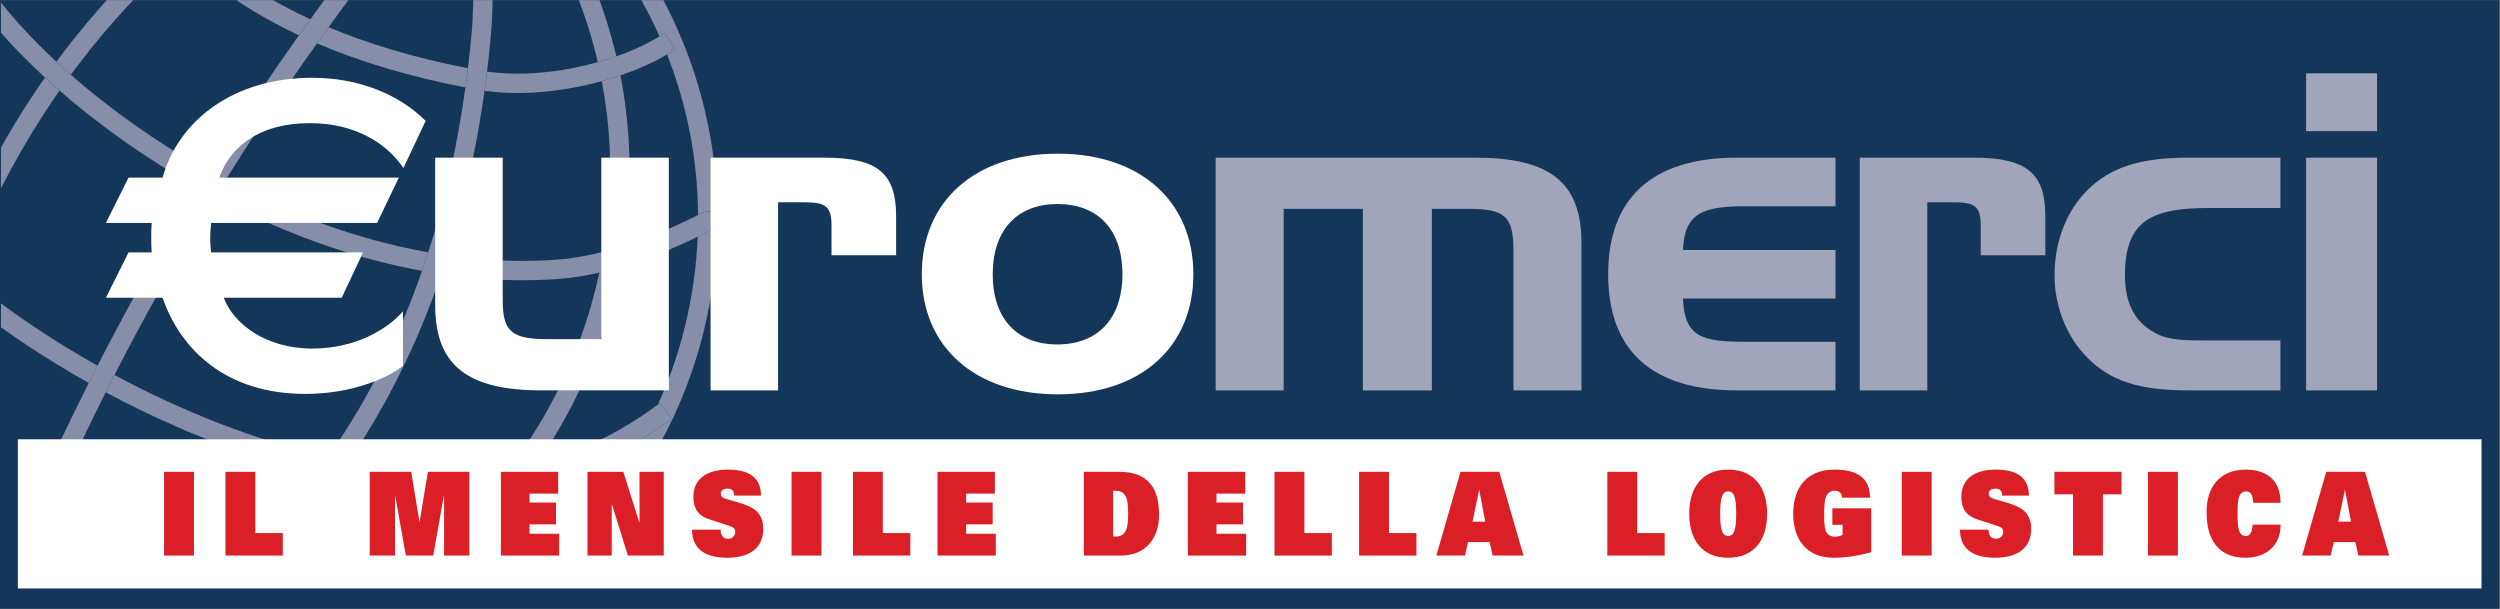 <?xml version="1.0" encoding="UTF-8"?>
<svg width="718.11" height="174.87" version="1.1" viewBox="0 0 718.11 174.87" xml:space="preserve" xmlns="http://www.w3.org/2000/svg" xmlns:cc="http://creativecommons.org/ns#" xmlns:dc="http://purl.org/dc/elements/1.1/" xmlns:rdf="http://www.w3.org/1999/02/22-rdf-syntax-ns#"><rect x="0" y="0" width="718.11" height="174.87" fill="#808080" stroke="none"/><defs><clipPath id="clipPath967"><path d="m2.062 1311.5h1724.3v-1124.8h-1724.3z" clip-rule="evenodd"/></clipPath><clipPath id="clipPath973"><path d="m-382.11 1934.8-176.17-2012.2 2012.2-176.18 176.17 2012.2"/></clipPath></defs><g transform="matrix(1.333 0 0 -1.333 0 174.87)"><g transform="scale(.1)"><path d="m0 1311.5h5385.8v-1311.5h-5385.8v1311.5" fill="#143658" fill-rule="evenodd"/><g clip-path="url(#clipPath967)"><g clip-path="url(#clipPath973)" fill="#868ea9"><path d="m1517.1 839.41-10.37 4.824 10.36-4.824h0.01m-11.54-9.414 15.34 4.199h0.01l-15.35-4.199m25.81-14.433-2.39 7.597 0.02-0.039 2.37-7.558m-3.89-0.801-1.15 12.011h0.01l1.14-12.011m-1011.1-983.96c2.789 1.031 5.617 2.238 8.801 3.687 5.929 2.731 12.976 6.332 21.042 10.594 14.114 7.438 31.25 16.969 49.5 27.34 1.094 0.617 2.196 1.25 3.293 1.867 81.196 5.199 160.02 20.531 235.06 44.871 40.969 2.109 76.262 5.988 107.1 12.051 22.406 4.43 42.5 10.02 60.602 16.969 18.13 6.949 34.31 15.27 48.75 25.141l-22.69 33.238c45.96 27.172 89.58 58.07 130.39 92.281 88.01 73.851 162.95 163.23 220.34 264.4 18.35 11.192 33.46 21.367 44.84 29.375 6.64 4.688 12.02 8.633 16.01 11.621 2.01 1.485 3.65 2.735 4.91 3.711 1.26 0.957 2.2 1.66 2.47 1.856l-24.7 33.613c-0.58-0.41-1.14-0.84-1.84-1.367-0.69-0.527-1.53-1.172-2.51-1.914 44.17 97.265 72.86 203.52 82.72 316 1.33 15.254 2.3 30.488 2.92 45.625 5.04 2.441 9.53 4.648 13.44 6.582 5.45 2.695 9.74 4.844 12.55 6.191 1.39 0.684 2.43 1.153 2.75 1.289l0.08 0.039-2.72 6.602 4.96-6.777c1.37 0.996 2.44 1.816 3.67 2.812 0.62 0.547 1.27 1.055 2.34 2.168 0.57 0.606 1.24 1.289 2.27 2.754 0.52 0.742 1.15 1.68 1.84 3.203 0.42 0.918 0.92 2.071 1.31 3.633-0.29-25.762-1.56-51.68-3.84-77.754-24.32-277.77-159.03-519.55-357-685.62-181.57-152.36-416.64-241.23-668.66-236.07m-68.52 3.687c-277.75 24.301-519.55 158.98-685.63 356.95-166.12 197.95-256.75 459.45-232.42 737.23 24.316 277.75 159 519.55 357 685.6 197.95 166.1 459.48 256.72 737.23 232.41 277.72-24.32 519.52-159.01 685.58-356.98 148.45-176.89 236.63-404.61 236.33-649.27-0.17 0.703-0.38 1.406-0.65 2.148-0.89 2.5-2.38 5-4.17 6.973-1.36 1.465-2.82 2.656-4.21 3.555-2.12 1.328-4.01 2.07-5.6 2.519-1.57 0.43-2.84 0.606-3.92 0.703-2.62 0.215-4.04-0.019-5.16-0.176-2.11-0.351-3-0.683-3.83-0.937-1.49-0.527-2.34-0.879-3.27-1.309-1.79-0.761-3.66-1.679-6.01-2.812-1.47-0.742-3.12-1.543-4.94-2.442-0.86 121.29-24.38 238.05-66.82 345.86 6.56 3.98 12.63 7.99 18.2 12.03l-24.48 33.77c-3.07-2.23-6.43-4.49-10.05-6.82-28.17 63.3-62.98 123.19-103.63 178.71 4.25 2 8.66 4.05 13.3 6.12l-16.98 38.1c-8.03-3.57-15.4-7.05-22.25-10.37-4.54 5.66-9.15 11.29-13.81 16.86-30.88 36.77-64.46 71.29-100.49 103.18 5.27 2.07 10.75 4.2 17.08 6.37l-13.59 39.43c-9.83-3.38-17.7-6.58-24.42-9.22-0.88 1.82-1.34 2.79-1.34 2.79l-15.6-7.51c-89.53 71.46-192.3 127.53-304.68 163.86-0.777 5.65-0.785 10.02-0.5 13.32 0.465 5.04 1.551 7.6 2.07 8.69 0.133 0.26 0.231 0.43 0.289 0.53 0.039 0.04 0.059 0.08 0.059 0.08l-7.676 5.23-22.781 23.19c-1.434-1.41-4.441-4.77-7.238-10.45-2.825-5.65-5.41-13.58-6.289-23.63-0.121-1.41-0.215-2.86-0.27-4.34-55.309 15.12-112.74 25.51-171.89 30.68-17.985 1.57-35.883 2.64-53.711 3.23 0.578 1.73 1.152 3.2 1.675 4.41 0.934 2.15 1.731 3.5 2.121 4.14l0.235 0.35c4e-3 0 8e-3 0.02 8e-3 0.02l0.07 0.08-1.043 0.74-8.523 6.43-22.711 19.28c-1.161-1.39-4.778-6.02-8.395-14.34-2.344-5.35-4.676-12.23-6.406-20.65-89.07-1.01-175.68-14.25-258.04-38.2-0.156 2.66-0.25 4.77-0.301 6.25-0.031 0.92-0.062 1.62-0.066 2.05l-4e-3 0.49-0.016 0.08-8.476-0.1 8.476 0.1-8.476-0.1 8.476 0.1-12.457-0.16-29.269-0.29c0.023-0.45 0.113-8.14 1.203-21.33-114.43-38.89-219.79-98.73-311.15-175.37-8.684-7.28-17.23-14.71-25.652-22.3l-9.211-0.14 9.187 0.12h-3e-3l-15.043-0.22 15.004 0.18-38.809-0.47c8e-3 -0.94 0.207-12.79 3.555-32.89-104.52-103.99-185.75-232.01-234.31-376.25l-12.766-2.81-24.66-5.38c0.176-0.8 5.004-22.67 17.825-57.77-13.313-51.43-22.559-104.67-27.348-159.36-5.094-58.183-4.934-115.6 0.086-171.8-5.137-30.215-11.563-67.461-19.805-113.28l38.258-6.894c4.16-19.004 8.875-37.774 14.144-56.387l-0.019 0.039-0.012 0.019h0.016-0.024l-5.836-3.398-8.816-5.117 8.816 5.117-8.816-5.117 8.816 5.117-1.371-0.801 7.215 4.199-36.078-20.957c0.442-0.722 32.649-56.23 88.856-121.33 25.824-55.761 56.847-108.79 92.488-158.4-3.266-16.5-6.559-33.903-9.856-52.172l41.067-7.399c0.918 5.102 1.832 10.122 2.75 15.059 3.601-4.449 7.246-8.867 10.929-13.258 57.274-68.242 123.9-128.63 198.09-179.08-5.211-13.699-8.199-21.738-8.219-21.801l39.125-14.508s0.156 0.449 0.504 1.348c0.731 1.953 2.242 5.973 4.418 11.731 61.926-38.199 128.64-69.68 199.22-93.34-0.023-0.019-0.047-0.039-0.07-0.039-1.684-0.891-2.985-1.578-3.86-2.008-0.429-0.23-0.757-0.41-0.972-0.5l-0.301-0.16 19.082-37.133c0.156 0.102 16.512 8.5 42.383 22.871 54.082-14.531 110.18-24.551 167.92-29.609l-1.82-20.781-1.821-20.782m0.082 0h-0.082l1.821 20.782 1.82 20.781c19.066-1.66 38.043-2.77 56.933-3.321-2.871-1.351-5.156-2.3-6.433-2.769l14.336-39.18c-22.672 0.469-45.477 1.699-68.395 3.707"/><path d="m567.66 1738.6c-3.847 16.84-5.117 30.59-5.039 41.52 47.399 2.33 96.145 1.39 146.15-3h0.175c30.434-2.68 60.235-6.88 83.383-10.59 0.547-12.01 3.285-26.31 9.352-43.18 0.09-0.24 0.175-0.47 0.261-0.73-5.687 0.98-12.117 2.05-19.109 3.17-22.051 3.49-49.762 7.34-77.523 9.76-47.188 4.12-93.079 5.08-137.65 3.05m-287.95-60.02c-3.559 15.06-6.246 29.04-8.269 41.52 13.55 5.16 27.277 10 41.16 14.56 65.918 21.54 135.43 35.95 208.3 42.57 0.133-12.09 1.504-25.88 4.684-41.48-70.137-6.29-136.85-20.12-200.04-40.76-15.496-5.06-30.774-10.53-45.84-16.41m-353.63-248.73c-6.906 15.45-12.461 29.96-16.93 43.28 92.293 98.75 200.41 177.64 322.71 230.84 2.273-12.77 5.175-26.78 8.871-41.68-81.629-36.46-156.63-85-224.61-143.9-31.547-27.33-61.574-56.9-90.039-88.54m-247.21-422.85c-9.761 18.48-18.019 35.9-24.961 51.83 52.114 132.23 120.15 251.92 203.02 354.24 6.773 8.38 13.644 16.62 20.625 24.75 5.207-13.44 11.379-27.7 18.676-42.6-90.547-109.59-163.67-241.15-217.36-388.22m-86.144-374.42-2.801 0.508-38.258 6.894c8.242 45.82 14.668 83.066 19.805 113.28 0.898 5.274 1.754 10.313 2.574 15.157 5.504 32.675 9.32 55.957 12.313 72.597 2.015 11.133 3.609 19.258 5.304 25.742 12.176 46.934 26.125 92.735 41.813 137.27 7.922-15.859 16.926-32.598 27.129-49.941-10.411-31.954-19.938-64.59-28.555-97.813-1.16-4.414-2.695-11.953-4.625-22.656-1.934-10.703-4.281-24.668-7.266-42.442-5.965-35.625-14.488-86.601-27.433-158.59"/><path d="m1134.4 1595.6 4.89 2.37 15.6 7.51s0.46-0.97 1.34-2.79c-0.16-0.06-0.32-0.12-0.47-0.17-5.15-2-9.58-3.64-13.9-4.96-2.46-0.75-4.89-1.39-7.46-1.96m68.33-186.23c-4.82 10.12-9.85 20.67-14.96 31.33-19.54 40.84-40.13 83.67-53.97 112.42 2.61 0.37 5.12 0.8 7.56 1.31 10.11 2.03 18.68 5.02 26.84 8.16 2.07 0.81 4.12 1.61 6.18 2.43 6.84-14.22 15.01-31.21 23.74-49.38 14.52-30.25 30.58-63.75 44.61-93.24-4.61-1.99-9.18-3.85-13.85-5.55-7.95-2.87-16.23-5.33-25.62-7.38-0.18-0.04-0.36-0.08-0.53-0.1m85.45-231.48c-11.65 50.04-27.17 99.76-46.74 148.79 0 0-0.01 0.04-0.02 0.04h0.01c-0.26 0.66-0.98 2.32-1.98 4.53-1.02 2.28-2.35 5.19-3.92 8.63-3.17 6.87-7.36 15.8-12.25 26.17-0.73 1.56-1.48 3.15-2.25 4.77 14.6 3.75 27.4 8.51 39.59 13.86 1.9-4.02 3.7-7.85 5.38-11.44 4.72-10.02 8.48-18.17 11.04-23.83 1.37-3.07 2.35-5.29 3.14-7.21l-0.01-0.02c19.97-50 35.89-100.72 47.93-151.77-12.7-4.44-26.06-8.64-39.92-12.52m11.98-408.38c4.73 27.852 8.34 55.938 10.81 84.16 8.18 93.614 3.81 188.87-14.14 283.3 13.85 3.83 27.26 7.97 40.11 12.36 19.43-99.78 24.26-200.45 15.6-299.31-1.99-22.695-4.68-45.273-8.08-67.754-14.34-4.57-29.17-8.887-44.3-12.754m-205.11-470.45c12.45 16.289 24.41 32.891 35.88 49.805 77.25 114 131.84 241.84 160.58 375.62 10.53 2.402 20.92 5.019 31.13 7.812 4.66 1.27 9.28 2.578 13.86 3.926-28.57-146.52-86.85-286.54-171.04-410.74-3.05-4.512-6.14-9.004-9.26-13.477-19.71-5.199-40.13-9.59-61.15-12.949m-421.39-333.69c8.679 4.957 16.546 9.41 23.265 13.137 7.364 4.094 13.239 7.25 17.813 9.48l-0.028-0.019c134.75 65.699 250.05 156.64 342.56 264.47 20.8 1.777 41.1 4.609 60.81 8.258-96.39-122.25-219.74-225.88-365.78-300.6-26.84 1.34-53.047 3.098-78.64 5.27m-157.34-134.57h-4e-3l-14.336 39.18c1.277 0.469 3.562 1.418 6.433 2.769 0.586 0.27 1.204 0.571 1.836 0.879 3.746 1.782 8.328 4.063 13.461 6.762 10.321 5.391 22.961 12.32 36.758 20.059 16.035 9 33.621 19.082 51.063 29.121 17.214-1.961 34.687-3.691 52.441-5.262 6.359-0.539 12.758-1.09 19.188-1.578-1.583-0.922-3.184-1.832-4.797-2.769-24.364-14.043-52.883-30.609-79.368-45.652-1.097-0.617-2.199-1.25-3.293-1.867-18.25-10.371-35.386-19.902-49.5-27.34-8.066-4.262-15.113-7.863-21.042-10.594-3.184-1.449-6.012-2.656-8.801-3.687-0.016-0.02-0.024-0.02-0.039-0.02"/><path d="m654.23 1587.4c-8.289 8.36-16.086 16.89-23.336 25.56-1.953 2.35-3.867 4.69-5.742 7.05 13.375 6.24 26.918 12.06 40.387 17.5 31.043 12.54 61.68 23.05 88.773 31.53 26.211 8.16 49.106 14.43 65.821 18.73 6.301-9.22 13.551-18.05 21.527-26.47 2.883-3.04 5.859-6.03 8.934-8.98-2.102-0.49-4.621-1.09-7.532-1.8-9.574-2.36-23.316-5.88-39.875-10.52-33.101-9.3-77.449-23.17-122-41.18-9.007-3.65-18.027-7.46-26.957-11.42m-233.06-151.21c-10.317 10.19-19.902 20.31-28.801 30.33 61.125 50.35 122.39 92.52 181.9 127.13v-0.02c4.246 2.48 8.55 4.9 12.91 7.28 8.468-11.17 17.679-22.05 27.511-32.59-6.632-3.48-13.132-7.07-19.441-10.73v-0.04c-56.812-33-115.44-73.28-174.08-121.36m-268.52-285.43c-2.906 2.54-5.793 5.09-8.652 7.63-7.664 6.82-15.164 13.64-22.5 20.45 4.508 6.1 9.031 12.17 13.574 18.17 71.879 94.82 148.3 175.27 225.45 242.54 8.911-10.06 18.45-20.22 28.649-30.39-75.438-65.61-150.32-144.32-220.82-237.37-5.262-6.93-10.493-13.94-15.696-21.03m-232.89-427.86c-11.457 9.629-22.594 19.278-33.422 28.946 60.019 150.31 132.02 280.74 210.61 392.85 6.317-5.82 12.758-11.66 19.301-17.48 3.965-3.53 7.969-7.05 12.012-10.58-77.957-111.88-149.33-242.52-208.5-393.74m-114.43-383.34c-11.746 11.231-23.387 22.657-34.941 34.297 7.714 32.911 14.488 58.926 19.488 77.598 3.687 13.73 6.445 23.574 7.769 28.633v-0.02c21.082 81.289 45.485 158.01 72.625 230.31 10.989-9.61 22.278-19.199 33.84-28.75-24.539-66.758-46.719-137.4-66.082-212.03v-0.02c-1.531-5.84-4.191-15.371-7.844-28.965-3.648-13.555-8.234-31.074-13.437-52.383-3.551-14.492-7.391-30.722-11.418-48.672m-24.828-123.12-41.067 7.399c3.297 18.269 6.59 35.672 9.856 52.172 3.48 17.64 6.93 34.238 10.277 49.785 11.727-11.504 23.539-22.777 35.504-33.848-3.887-18.808-7.851-38.968-11.82-60.449-0.918-4.937-1.832-9.957-2.75-15.059"/><path d="m-378.32 1151.1m-0.758-0.16 0.758 0.16-0.758-0.16 0.758 0.16-0.758-0.16m570.25-664.31c-90.836 50.976-175.28 107.13-249.84 165.23-12.699 9.902-25.105 19.844-37.215 29.844-11.562 9.551-22.851 19.14-33.84 28.75-52.894 46.23-99.039 93.086-136.8 139.16-29.269 35.703-53.289 71.191-72.882 104.47-10.203 17.343-19.207 34.082-27.129 49.941-8.242 16.5-15.317 32.07-21.356 46.39-5.199 12.32-9.636 23.73-13.386 34-12.821 35.1-17.649 56.97-17.825 57.77l24.66 5.38 12.766 2.81 3.348 0.72v-0.02l0.047-0.21c0.05-0.2 0.132-0.55 0.23-1 0.234-0.94 0.582-2.38 1.09-4.3 0.996-3.84 2.57-9.61 4.84-17.01 4.527-14.78 11.804-36.13 22.664-61.91 1.086-2.56 2.203-5.18 3.355-7.82 6.942-15.93 15.2-33.35 24.961-51.83 21.25-40.236 49.598-85.45 86.899-130.94 33.285-40.644 73.945-82.48 120.58-124.14 10.828-9.668 21.965-19.317 33.422-28.946 15.211-12.793 30.965-25.547 47.211-38.203 72.367-56.426 154.61-111.15 243.09-160.92-6.378-12.461-12.699-24.902-18.898-37.226m488.66-196.39c-100.98 24.648-201.28 59.512-297.64 101.43-52.84 23.008-104.48 48.125-154.4 74.883 6.203 12.324 12.496 24.746 18.879 37.226 143.48-77.012 301.65-140.23 459.89-177.01-8.805-12.461-17.711-24.625-26.719-36.523m211.84-35.641c-55.484 4.86-111.45 13.532-167.36 25.469 8.922 12.109 17.734 24.473 26.429 37.125 48.45-9.723 96.786-16.855 144.57-21.035 43.766-3.828 87.098-5.219 129.64-3.828 23.96 0.758 47.4 3.148 70.13 6.738 21.02 3.359 41.44 7.75 61.15 12.949 39.74 10.489 76.53 24.2 109.28 38.828 66.56 29.707 116.32 63.164 140.43 80.567 5.11 3.691 9.04 6.64 11.83 8.75 0.98 0.742 1.82 1.387 2.51 1.914 0.7 0.527 1.26 0.957 1.84 1.367l24.7-33.613c-0.27-0.196-1.21-0.899-2.47-1.856-1.26-0.976-2.9-2.226-4.91-3.711-3.99-2.988-9.37-6.933-16.01-11.621-11.38-8.008-26.49-18.183-44.84-29.375-3.02-1.836-6.13-3.711-9.32-5.605-45.23-26.778-107.62-58.184-181.53-80.113-22.22-6.61-45.48-12.348-69.63-16.84-19.71-3.649-40.01-6.481-60.81-8.258-10.22-0.883-20.56-1.492-31.01-1.84-44.362-1.402-89.331 0.02-134.62 3.988"/><path d="m-109.2 1560h0.015-0.015m7e-3 -0.04h8e-3 -8e-3m-0.011 0.07m-12.051-0.19 9.211 0.14 2.84 0.05 0.019-0.03h-0.015l-2.868-0.04-9.187-0.12m-5.859-0.1 15.043 0.22 2.871 0.04h0.015v-0.04h-8e-3l-2.917-0.04-15.004-0.18m553.5-652.32c-113.28 63.535-214.46 136.29-298.12 209.22-4.043 3.53-8.047 7.05-12.012 10.58-6.543 5.82-12.984 11.66-19.301 17.48-62.488 57.58-113.61 114.53-150.79 166.86-20.774 29.24-37.102 57.4-49.941 83.59-7.297 14.9-13.469 29.16-18.676 42.6-6.614 17.05-11.684 32.79-15.571 46.91-4.5 16.31-7.429 30.43-9.339 41.9-3.348 20.1-3.547 31.95-3.555 32.89l38.809 0.47 2.917 0.04 4e-3 -0.02c-0.011-0.12-4e-3 -0.32 8e-3 -0.65 0.039-0.6 0.082-1.62 0.168-3.01 0.184-2.75 0.563-7.01 1.293-12.57 1.442-11.14 4.293-27.54 9.914-47.95 1.961-7.11 4.258-14.69 6.945-22.7 4.469-13.32 10.024-27.83 16.93-43.28 12.809-28.63 30.274-60.49 54.109-94.04 34.262-48.28 82.293-102.13 141.32-156.9 7.336-6.81 14.836-13.63 22.5-20.45 2.859-2.54 5.746-5.09 8.652-7.63 67.582-59.26 147.41-118.69 236.11-172.95 19.476-11.914 39.378-23.575 59.675-34.942-7.445-11.875-14.8-23.691-22.054-35.449m483.04-179.26c-138.51 25.332-271.59 72.774-393.46 132.28-17.879 8.75-35.524 17.735-52.906 26.954 7.273 11.777 14.632 23.613 22.105 35.507 133.69-70.683 282.75-127.19 437.64-154.76-4.344-13.477-8.813-26.817-13.387-39.981m602.03 122.38 0.63-0.762-0.63 0.762 0.63-0.762-0.63 0.762m3.9-4.668m-8.62-1.68 10.37-4.824h-0.01l-10.36 4.824m18.49-8.613m0.4-0.137m-4.72-1.289-15.34-4.199 15.35 4.199h-0.01m8.08-11.035 2.39-7.597-2.37 7.558-0.02 0.039m0.51-8.086m-3.16 11.699 1.15-12.011-1.14 12.011h-0.01m-501.06-114.3c-24.83 2.168-49.542 5.117-74.104 8.789 4.547 13.242 8.992 26.66 13.304 40.214 21.395-3.066 42.89-5.546 64.44-7.441 55.91-4.883 112.32-5.723 168.78-1.816 34.35 2.363 69.15 8.75 102.48 17.265 15.13 3.867 29.96 8.184 44.3 12.754 8.78 2.813 17.37 5.703 25.74 8.653 52.22 18.418 95.75 38.945 121.37 51.523 4.85 2.383 9.06 4.453 12.6 6.23 1.82 0.899 3.47 1.7 4.94 2.442 2.35 1.133 4.22 2.051 6.01 2.812 0.93 0.43 1.78 0.782 3.27 1.309 0.83 0.254 1.72 0.586 3.83 0.937 1.12 0.157 2.54 0.391 5.16 0.176 1.08-0.097 2.35-0.273 3.92-0.703 1.59-0.449 3.48-1.191 5.6-2.519 1.39-0.899 2.85-2.09 4.21-3.555 1.79-1.973 3.28-4.473 4.17-6.973 0.27-0.742 0.48-1.445 0.65-2.148 0.63-2.559 0.7-4.903 0.51-6.778-0.12-1.308-0.33-2.441-0.57-3.398-0.39-1.562-0.89-2.715-1.31-3.633-0.69-1.523-1.32-2.461-1.84-3.203-1.03-1.465-1.7-2.148-2.27-2.754-1.07-1.113-1.72-1.621-2.34-2.168-1.23-0.996-2.3-1.816-3.67-2.812l-4.96 6.777 2.72-6.602-0.08-0.039c-0.32-0.136-1.36-0.605-2.75-1.289-2.81-1.347-7.1-3.496-12.55-6.191-3.91-1.934-8.4-4.141-13.44-6.582-9.07-4.414-19.9-9.531-32.18-15.078-35.12-15.86-82.12-35.137-134.7-50.469-4.58-1.348-9.2-2.656-13.86-3.926-10.21-2.793-20.6-5.41-31.13-7.812-29.5-6.719-60.11-11.739-90.95-13.867-58.78-4.063-117.34-3.204-175.3 1.875"/><path d="m644.18 1235.8c-35.317 16.58-67.664 33.92-97.282 51.78-64.945 39.14-116.7 80.7-157.72 121.66-10.199 10.17-19.738 20.33-28.649 30.39-18.144 20.46-33.703 40.6-46.988 60-30.691 44.82-49.293 85.64-59.91 117.83-5.129 15.56-9.383 30.6-12.906 44.84-3.696 14.9-6.598 28.91-8.871 41.68-3.946 22.19-6.008 40.69-7.086 53.75-1.09 13.19-1.18 20.88-1.203 21.33l29.269 0.29 12.457 0.16-8.476-0.1 8.476 0.1-8.476-0.1 8.476 0.1 0.016-0.08 4e-3 -0.49c4e-3 -0.43 0.035-1.13 0.066-2.05 0.051-1.48 0.145-3.59 0.301-6.25 0.039-0.7 0.082-1.44 0.137-2.21 0.496-7.46 1.414-18.37 3.21-31.93 0.672-5.1 1.473-10.58 2.415-16.39 2.023-12.48 4.71-26.46 8.269-41.52 3.563-15.12 8.012-31.29 13.547-48.09 9.367-28.37 26.262-65.74 54.715-107.28 12.465-18.2 27.148-37.19 44.402-56.62 8.899-10.02 18.484-20.14 28.801-30.33 15.367-15.18 32.363-30.49 51.141-45.75 51.14-41.54 115.57-82.83 196.54-120.17-8.317-11.56-16.543-23.09-24.672-34.55m358.81-112.46c-125.81 24.39-231.41 57.28-319.97 95.08 8.207 11.54 16.492 23.12 24.894 34.78 83.258-34.78 182.42-65.37 300.45-88.42-1.68-13.92-3.47-27.75-5.37-41.44m65.18-9.89c-8.03 0.71-16.05 1.59-24.05 2.7 1.91 13.69 3.71 27.46 5.4 41.37 7.38-1.02 14.82-1.86 22.29-2.5 53.63-4.71 109.22-0.2 160.9 9.78 19.13 3.69 37.72 8.13 55.49 13.11 13.86 3.88 27.22 8.08 39.92 12.52 15.01 5.23 29.13 10.8 42.1 16.5 19.99 8.79 37.27 17.93 50.82 26.6 3.62 2.33 6.98 4.59 10.05 6.82l24.48-33.77c-5.57-4.04-11.64-8.05-18.2-12.03-14.55-8.83-31.46-17.5-50.35-25.8-15.46-6.8-32.23-13.34-50.06-19.4-12.85-4.39-26.26-8.53-40.11-12.36-1.02-0.27-2.02-0.55-3.04-0.82-68.49-18.58-147.74-29.49-225.64-22.72"/><path d="m-395.95 576.73m-0.016 0h0.016-0.016m-14.66-8.515 8.816 5.117-8.816-5.117 8.816 5.117 5.836 3.398h0.024-0.016l-7.215-4.199 1.371 0.801-8.816-5.117m433.87-449.79c-82.707 49.949-157.64 108.19-228.16 173.56-11.965 11.071-23.777 22.344-35.504 33.848-30.469 29.863-60.195 61.074-89.457 93.555v-0.02c-4.574 5.059-9.012 10.098-13.308 15.078-56.207 65.098-88.414 120.61-88.856 121.33l36.078 20.957 0.012-0.019 0.019-0.039 0.04-0.059 0.277-0.449c0.262-0.43 0.648-1.094 1.183-1.973 1.043-1.777 2.665-4.394 4.786-7.754 4.281-6.796 10.648-16.621 18.972-28.593 16.649-23.946 41.051-56.504 71.766-90.528h0.023c22.821-25.332 45.879-49.804 69.286-73.418 11.554-11.64 23.195-23.066 34.941-34.297 72.5-69.214 149.05-130.2 233.81-182.02-5.555-13.469-10.887-26.641-15.902-39.16m311.26-135c-92.516 26.719-176.11 60.902-253.04 101.94-7.309 3.879-14.559 7.848-21.75 11.867 4.949 12.41 10.242 25.512 15.77 39.012 8.453-4.77 16.984-9.461 25.602-14.07 84.254-44.918 176.84-81.461 281.47-108.67-16.442-10.641-32.645-20.742-48.059-30.082m439.9-45.23m-110.4-13.91c-17.754 1.57-35.227 3.301-52.441 5.262-79.262 8.961-152.9 22.07-221.72 39.078 15.789 10 31.984 20.59 48.148 31.602 70.852-15.582 147.08-27.129 229.65-34.352 2.011-0.18 4.023-0.359 6.043-0.527 25.593-2.172 51.8-3.93 78.64-5.27 7.34-0.363 14.727-0.711 22.153-1 49.324 0.578 90.828 3.117 125.77 7.727 35.023 4.652 63.41 11.41 86.613 20.32 15.467 5.93 28.657 12.793 40.157 20.641l0.83-1.211 22.69-33.238c-14.44-9.871-30.62-18.191-48.75-25.141-18.102-6.949-38.196-12.539-60.602-16.969-30.84-6.062-66.133-9.941-107.1-12.051-18.602-0.981-38.371-1.57-59.434-1.82h-0.543l-0.558 0.039c-30.883 1.23-60.992 3.012-90.363 5.332-6.43 0.488-12.829 1.039-19.188 1.578"/><path d="m241.21-117.21-19.082 37.133 0.301 0.16c0.215 0.09 0.543 0.27 0.972 0.5 0.875 0.43 2.176 1.117 3.86 2.008 0.023 0 0.047 0.02 0.07 0.039 3.414 1.801 8.356 4.422 14.641 7.82 12.633 6.812 30.59 16.711 51.781 28.902 12.594 7.269 26.328 15.348 40.754 24.078 15.414 9.34 31.617 19.441 48.059 30.082 19.898 12.867 40.14 26.547 59.765 40.688 82.176 59.18 163.2 137.95 237.5 236.01 9.008 11.898 17.914 24.062 26.719 36.523 36.641 51.856 71.395 108.63 103.55 170.27 36.879 70.683 70.34 147.77 99.332 231.19 4.574 13.164 9.043 26.504 13.387 39.981 34.914 108.24 62.355 226.64 80.177 355.12 1.9 13.69 3.69 27.52 5.37 41.44 3.1 25.69 5.82 51.8 8.14 78.26 0.31 3.62 0.63 7.25 0.92 10.86v0.02c0.2 2.23 0.47 7.17 0.79 13.91 0.3 6.78 0.66 15.45 1.04 25.74 0.71 19.69 1.49 45.2 2.27 74.34 0.04 1.29 0.07 2.58 0.11 3.88 0.31 12.15 0.62 24.91 0.92 38.13 1.07 46.99 2.01 99.71 2.51 151.35 0.08 7.32 0.14 14.63 0.19 21.89l41.73-0.29c-0.07-9.47-0.15-19.01-0.26-28.58-0.52-51.07-1.48-102.87-2.54-148.94-0.08-3.63-0.17-7.23-0.25-10.8-0.26-10.69-0.52-21.04-0.79-30.96-1.15-43.05-2.34-77.87-3.25-97.69-0.32-7.02-0.61-12.06-0.88-15.45-0.3-3.7-0.62-7.37-0.94-11.04-2.43-27.71-5.29-55-8.55-81.89-1.69-13.91-3.49-27.68-5.4-41.37-17.82-127.83-45.022-246.09-79.64-354.63-4.312-13.554-8.757-26.972-13.304-40.214-30.176-87.891-65.246-169.12-104.09-243.56-30.043-57.578-62.328-111.11-96.356-160.55-8.695-12.652-17.507-25.016-26.429-37.125-79.606-108.11-167.53-194.83-257.59-259.71-9.496-6.844-19.11-13.543-28.727-20.102-16.164-11.012-32.359-21.602-48.148-31.602-27.067-17.129-52.914-32.539-75.25-45.43-11.344-6.519-21.777-12.418-31-17.539-25.871-14.371-42.227-22.769-42.383-22.871"/><path d="m23.188 2.891-39.125 14.508c0.019 0.062 3.008 8.102 8.219 21.801 4.918 12.91 11.812 30.84 20.059 51.789 3.418 8.672 7.066 17.871 10.902 27.442 5.016 12.519 10.348 25.691 15.902 39.16 11.332 27.519 23.59 56.43 35.934 84.051 35.254 78.785 73.516 160.27 116.09 244.96 6.199 12.324 12.52 24.765 18.898 37.226 61.95 120.96 132.85 248.38 216.32 383.63 7.254 11.758 14.609 23.574 22.054 35.449 58.797 93.754 123.64 191.21 195.74 292.85 8.129 11.46 16.355 22.99 24.672 34.55 36.828 51.23 75.488 103.51 116.14 156.91 3.008 3.95 6.086 7.93 9.215 11.94 8.629 11.03 17.676 22.24 26.86 33.34 21.519 26.03 43.781 51.52 63.007 73.04 20.418 22.87 37.414 41.21 46.399 50.84 4.398 4.69 6.879 7.31 6.914 7.35l22.207-21.06 8.066-7.65-0.222-0.26c-0.172-0.15-0.422-0.43-0.77-0.78-0.648-0.72-1.644-1.78-2.937-3.14-2.575-2.76-6.309-6.76-11.024-11.82-9.375-10.14-22.508-24.49-37.527-41.29-16.719-18.71-35.766-40.49-54.461-62.81-9.387-11.21-18.68-22.54-27.547-33.71-5.156-6.51-10.176-12.93-14.98-19.26-38.52-50.59-75.227-100.18-110.27-148.79-8.402-11.66-16.687-23.24-24.894-34.78-72.985-102.64-138.56-201-197.85-295.44-7.473-11.894-14.832-23.73-22.105-35.507-83.625-135.37-154.51-262.77-216.41-383.69-6.383-12.48-12.676-24.902-18.879-37.226-41.976-83.575-79.75-164.02-114.6-241.89-12.942-28.969-25.852-59.52-37.688-88.379-5.527-13.5-10.82-26.602-15.77-39.012-1.824-4.566-3.602-9.039-5.324-13.398-11.66-29.449-20.969-53.801-26.285-67.871-2.176-5.758-3.688-9.777-4.418-11.731-0.348-0.898-0.504-1.348-0.504-1.348"/></g></g><g fill="#fff"><path d="m869.28 949.72c-35.179 52.777-103.59 96.757-201.33 96.757-107.5 0-171.03-48.867-195.46-117.28h387.02l-46.914-97.722h-357.7c-0.977-9.778-1.957-23.457-1.957-33.235 0-9.773 0.98-20.527 1.957-30.3h327.4l-45.934-97.727h-254.1c19.551-53.758 87.957-109.46 190.58-109.46 92.848 0 161.26 41.043 195.46 80.137v-117.28c-29.321-24.433-107.5-60.593-210.12-60.593-171.04 0-268.77 94.804-307.86 207.2h-122.16l48.868 97.727h49.843c-0.98 13.691-0.98 22.48-0.98 31.277 0 9.777 0 18.566 0.98 32.258h-98.711l48.868 97.722h73.296c34.211 122.16 151.49 215.02 322.52 215.02 97.73 0 185.7-34.2 244.33-92.85l-47.891-101.64"/><path d="m1167 470.66c-158.06 0-229.24 52.336-229.24 183.64v317.82h145.5v-307.35c0-66.601 18.84-83.73 95.25-83.73h117.24v391.08h145.5v-501.46h-274.25"/><path d="m1776.1 972.12c115.15 0 154.92-33.309 154.92-126.56v-83.731h-139.21v64.707c0 44.719-16.75 49.473-63.86 49.473h-51.29v-405.35h-145.5v501.46h244.94"/><path d="m2278.4 569.62c85.83 0 140.26 54.238 140.26 151.3 0 97.063-53.38 151.3-140.26 151.3-84.79 0-139.22-54.238-139.22-151.3 0-97.059 53.38-151.3 139.22-151.3zm1.04-107.52c-180.04 0-293.09 103.72-293.09 258.82 0 156.06 113.05 259.77 293.09 259.77 179 0 292.05-103.71 292.05-259.77 0-155.1-110.96-258.82-292.05-258.82"/></g><g fill="#a0a5bb"><path d="m3178.6 972.12c159.12 0 229.24-51.387 229.24-183.65v-317.81h-146.55v300.68c0 72.316-16.73 90.402-94.2 90.402h-81.64v-391.09h-148.65v391.09h-170.62v-391.09h-146.54v501.46h558.96"/><path d="m3465.4 720.91c0 163.66 94.2 251.21 277.38 251.21h212.48v-104.68h-192.6c-93.16 0-132.93-14.269-136.07-94.199h328.67v-104.67h-328.67c3.14-82.785 40.82-93.254 135.04-93.254h193.63v-104.67h-212.48c-183.18 0-277.38 85.637-277.38 250.25"/><path d="m4252.5 972.12c115.15 0 154.92-33.309 154.92-126.56v-83.731h-139.22v64.707c0 44.719-16.74 49.473-63.85 49.473h-51.29v-405.35h-145.51v501.46h244.95"/><path d="m4914 578.18v-107.52h-197.83c-91.08 0-155.98 14.278-207.27 59.953-50.23 44.715-81.64 113.23-81.64 188.4 0 78.984 30.35 148.44 81.64 193.16 51.29 44.726 116.19 59.949 207.27 59.949h197.83v-108.48h-154.92c-124.55 0-180.04-28.543-180.04-144.64 0-59.942 19.88-99.914 64.9-124.65 29.32-16.183 65.94-16.183 115.14-16.183h154.92"/><path d="m4969.4 470.66v501.46h152.83v-501.46zm0 558.55v124.65h152.83v-124.65h-152.83"/></g><path d="m5347.3 365.27h-5308.8v-321.46h5308.8v321.46" fill="#fff"/><g fill="#db1f26"><path d="m353.56 295.17h64.371v-180.47h-64.371v180.47"/><path d="m485.85 295.17h64.367v-131.97h59.191v-48.5h-123.56v180.47"/><path d="m956.94 243.67h-0.453l-22.953-128.97h-58.969l-22.957 128.97h-0.453v-128.97h-54.461v180.47h89.352l17.777-107.48h0.453l17.778 107.48h89.355v-180.47h-54.469v128.97"/><path d="m1079.3 295.17h123.56v-46.992h-61.89v-19.258h57.17v-46.973h-57.17v-20.25h63.92v-47h-125.59v180.47"/><path d="m1266 295.17h77.2l34.43-109.24h0.45v109.24h52.22v-180.47h-77.2l-34.43 109.98h-0.45v-109.98h-52.22v180.47"/><path d="m1582.2 243.92c-0.23 11.25-5.86 15-14.18 15-10.35 0-14.86-5-14.86-10.492 0-6.5 3.83-9.25 10.58-11.5 12.38-4 35.11-9 51.54-16.739 20.48-9.511 29.49-25.761 29.49-47.5 0-44.242-32.42-62.73-78.33-62.73-39.16 0-75.17 13.488-75.17 60.488h61.67c0-5 0.9-10 3.37-13.75 2.48-3.5 6.53-5.75 12.61-5.75 9.45 0 15.53 6.742 15.53 14.75 0 6.742-4.73 10.231-10.81 12.25l-45.69 15c-24.98 8.242-33.76 24.981-33.76 48.223 0 37.5 27.24 58.75 74.73 58.75 40.51 0 70.89-14.012 70.89-56h-57.61"/><path d="m1705.7 295.17h64.37v-180.47h-64.37v180.47"/><path d="m1838 295.17h64.37v-131.97h59.19v-48.5h-123.56v180.47"/><path d="m2020.2 295.17h123.56v-46.992h-61.89v-19.258h57.17v-46.973h-57.17v-20.25h63.92v-47h-125.59v180.47"/><path d="m2398.6 155.7h6.3c10.35 0 16.43 4.242 20.48 11.5 4.28 7.5 5.63 20.242 5.63 37.742s-1.35 30.231-5.63 37.731c-4.05 7.25-10.13 11.508-20.48 11.508h-6.3zm-63.02 139.47h76.3c65.04 0 85.75-38.75 85.75-92.223 0-54.5-31.96-88.25-81.93-88.25h-80.12v180.47"/><path d="m2559.7 295.17h123.56v-46.992h-61.9v-19.258h57.17v-46.973h-57.17v-20.25h63.92v-47h-125.58v180.47"/><path d="m2746.4 295.17h64.38v-131.97h59.19v-48.5h-123.57v180.47"/><path d="m2928.7 295.17h64.37v-131.97h59.19v-48.5h-123.56v180.47"/><path d="m3200.5 187.69-12.83 67.989h-0.45l-14.18-67.989zm-53.34 107.48h83.5l52.22-180.47h-66.62l-6.3 29.012h-46.6l-6.52-29.012h-61.67l51.99 180.47"/><path d="m3463.6 295.17h64.37v-131.97h59.19v-48.5h-123.56v180.47"/><path d="m3724 156.95c9.9 0 17.32 6.25 17.32 47.992 0 40.739-6.97 47.989-17.32 47.989-10.36 0-17.33-7.25-17.33-47.989 0-41.742 7.43-47.992 17.33-47.992zm0 142.97c56.04 0 83.95-38.75 83.95-94.981 0-56.23-27.91-94.98-83.95-94.98s-83.96 38.75-83.96 94.98c0 56.231 27.92 94.981 83.96 94.981"/><path d="m3948.5 216.44h83.72v-94.492c-25.2-7.25-54.46-11.988-81.02-11.988-58.52 0-87.1 39.738-87.1 94.98 0 55.231 28.58 94.981 88.9 94.981 49.96 0 76.08-18.242 76.75-60.492h-60.32c-0.23 5.742-2.25 9.492-4.95 11.742-2.7 2.258-6.53 3.258-10.58 3.258-9.68 0-15.98-5.508-19.13-12.75-3.15-7.25-4.05-25-4.05-40.239 0-17.5 1.35-29.492 4.27-35.25 3.83-7.48 10.13-10.742 18.46-10.742 6.08 0 11.93 0.992 17.1 3.75v21.731h-22.05v35.511"/><path d="m4098.1 295.17h64.38v-180.47h-64.38v180.47"/><path d="m4314.4 243.92c-0.22 11.25-5.85 15-14.18 15-10.35 0-14.85-5-14.85-10.492 0-6.5 3.83-9.25 10.57-11.5 12.39-4 35.11-9 51.55-16.739 20.48-9.511 29.48-25.761 29.48-47.5 0-44.242-32.41-62.73-78.32-62.73-39.17 0-75.18 13.488-75.18 60.488h61.67c0-5 0.9-10 3.37-13.75 2.48-3.5 6.54-5.75 12.61-5.75 9.45 0 15.53 6.742 15.53 14.75 0 6.742-4.73 10.231-10.8 12.25l-45.69 15c-24.99 8.242-33.76 24.981-33.76 48.223 0 37.5 27.23 58.75 74.72 58.75 40.52 0 70.9-14.012 70.9-56h-57.62"/><path d="m4467.1 246.68h-40.05v48.492h144.49v-48.492h-40.06v-131.98h-64.38v131.98"/><path d="m4628.6 295.17h64.37v-180.47h-64.37v180.47"/><path d="m4914.4 181.44c0-49.742-35.78-71.48-76.07-71.48-56.94 0-83.28 38.488-83.28 95.719-1.57 56.25 28.59 94.242 83.51 94.242 40.96 0 75.61-18.5 75.84-71.492h-58.97c-0.89 20.492-7.65 24.5-15.52 24.5-16.66 0-18.24-19.008-18.24-47.989 0-27.5 1.35-47.992 17.56-47.992 8.32 0 13.96 5.492 14.86 24.492h60.31"/><path d="m5066.1 187.69-12.83 67.989h-0.45l-14.18-67.989zm-53.34 107.48h83.5l52.21-180.47h-66.62l-6.3 29.012h-46.59l-6.52-29.012h-61.67l51.99 180.47"/></g></g></g></svg>

